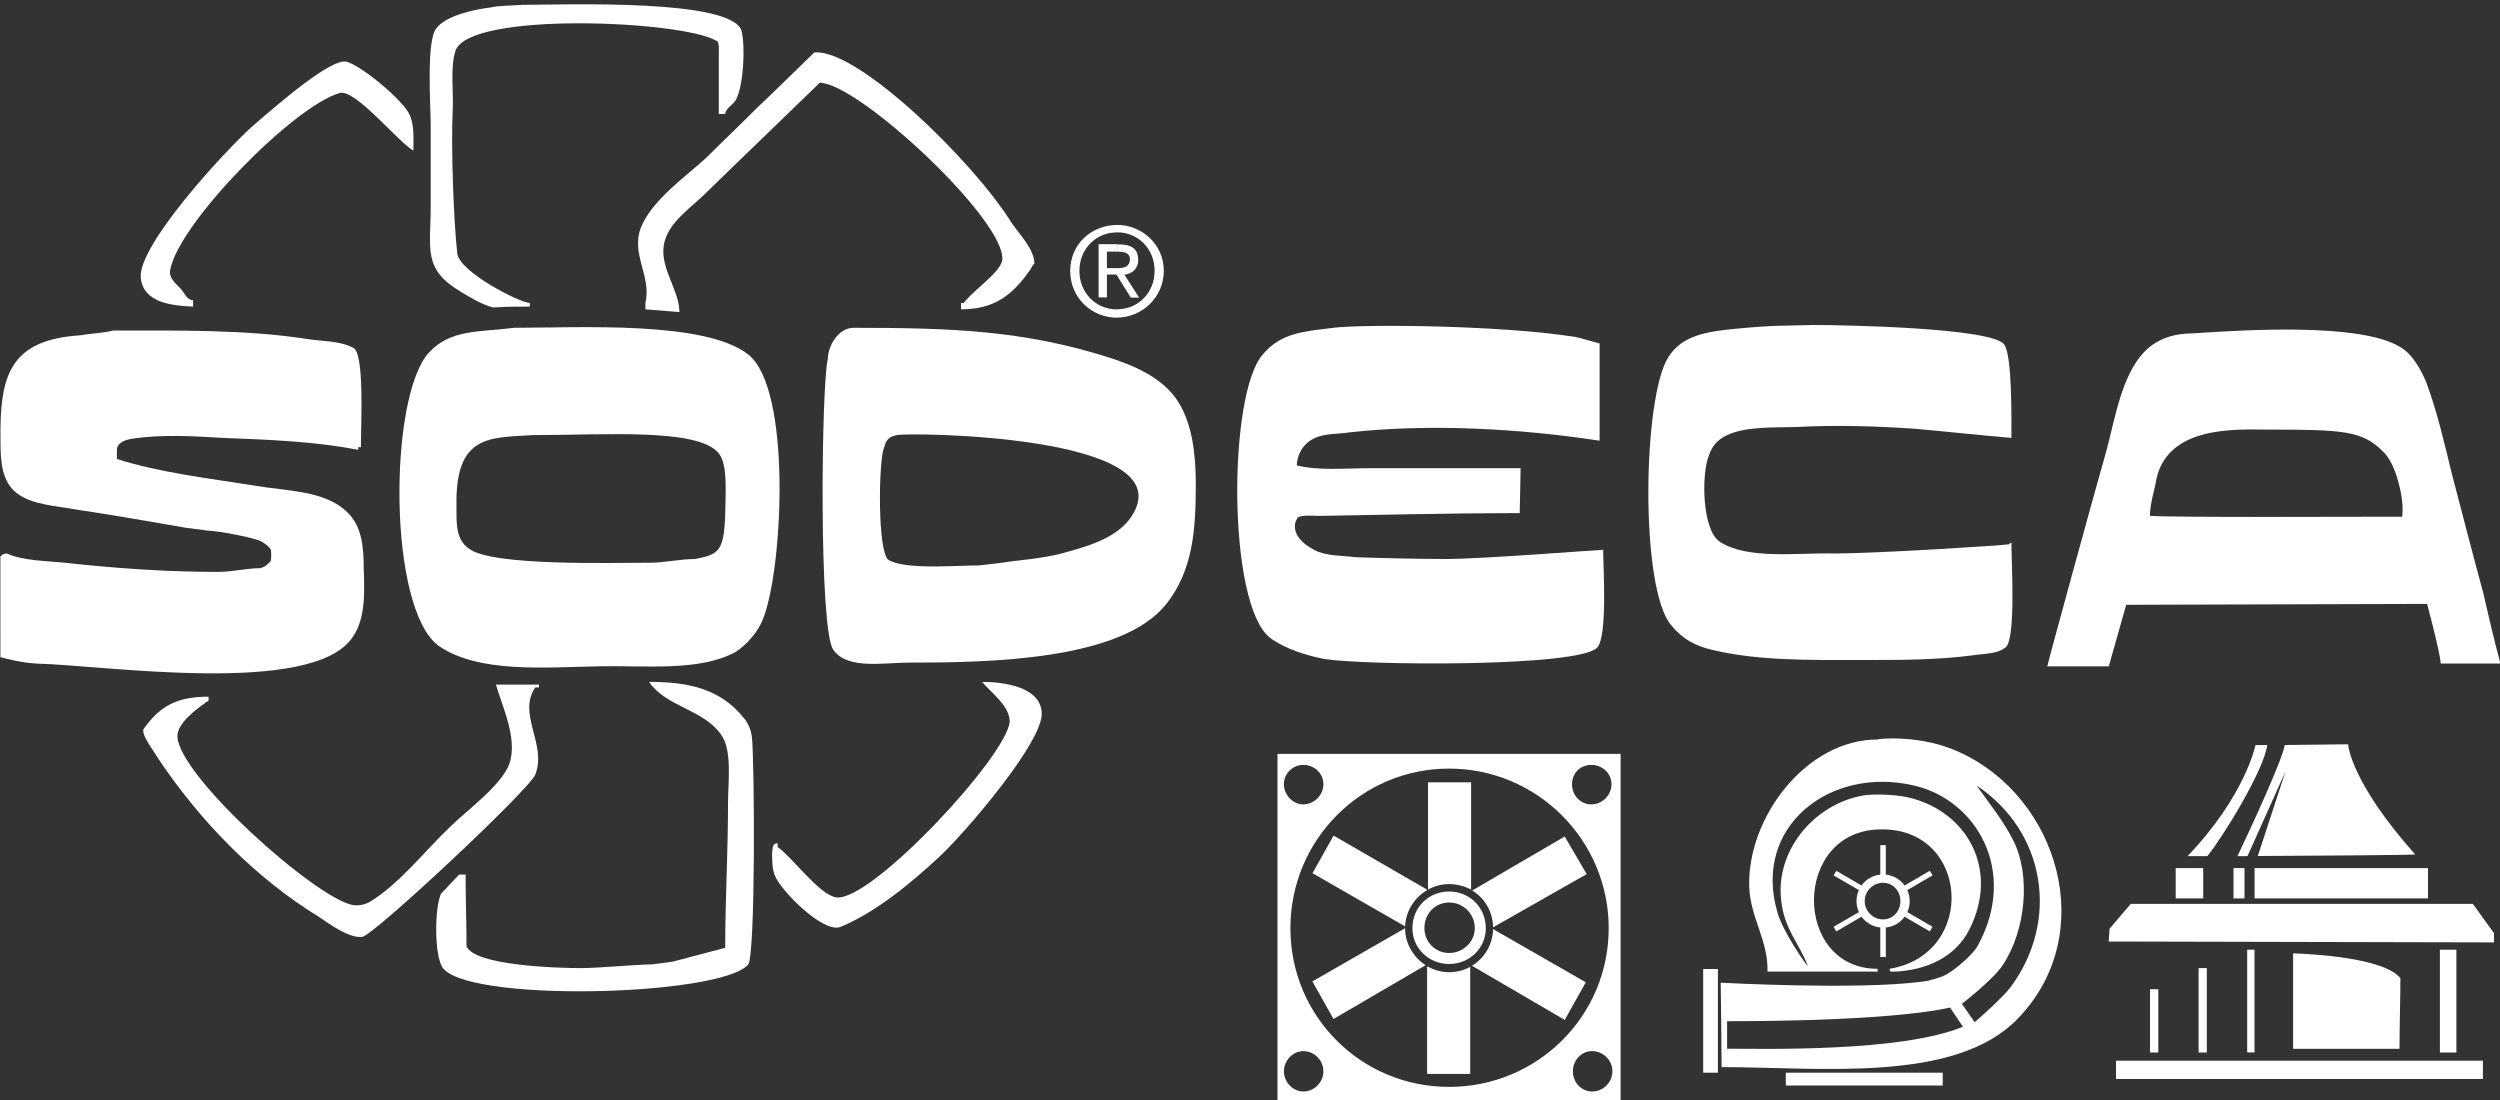 <?xml version="1.0" encoding="utf-8"?>
<!-- Generator: Adobe Illustrator 23.0.6, SVG Export Plug-In . SVG Version: 6.00 Build 0)  -->
<svg version="1.1" id="Ebene_1" xmlns="http://www.w3.org/2000/svg" xmlns:xlink="http://www.w3.org/1999/xlink" x="0px" y="0px"
	 width="250px" height="110px" viewBox="0 0 250 110" enable-background="new 0 0 250 110" xml:space="preserve">
<rect x="0" y="0" width="250" height="110" fill="#333333" stroke="none"/>
<g>
	<path fill="#FFFFFF" d="M52.34,0.48c4.22,0,21.01-0.64,21.83,2.66c0.37,1.65,0.18,5.32-0.55,6.79c-0.19,0.46-1.1,0.92-1.1,1.47
		h-0.64V5.62c0-0.46,0.09-1.56-0.28-1.56c-3.49-2.02-24.68-2.93-26.05,1.01c-0.55,1.74-0.18,4.03-0.28,5.96
		c-0.18,3.49,0.09,11.19,0.46,14.31c0.18,1.83,6.24,4.95,7.25,4.95v0.37c-1.28,0-2.48,0-3.67,0.09c-1.1-0.28-2.29-1.01-3.21-1.56
		c-3.85-2.29-3.03-4.22-3.03-8.63v-7.98c0-2.02-0.46-8.44,0.55-9.73c0.92-1.28,3.85-1.93,5.5-2.11C49.68,0.58,50.78,0.58,52.34,0.48
		"/>
	<path fill="#FFFFFF" d="M81.42,5.25c4.31-0.46,16.06,11.01,19.82,17.16c0.73,1.01,2.2,2.57,2.2,3.94
		c-0.18,0.18-0.28,0.37-0.37,0.55c-1.83,2.66-3.67,4.03-6.97,4.03V30.3h0.28c0.82-1.19,3.67-3.03,3.85-4.31
		c0.37-3.95-14.4-17.71-18.26-17.71c-3.86,3.76-7.8,7.52-11.65,11.28c-1.56,1.47-3.58,2.84-3.94,4.95c-0.37,2.39,1.56,4.5,1.56,6.7
		c-1.1-0.09-2.2-0.18-3.4-0.28V30.3c0.64-2.66-1.47-4.86-0.46-7.52c1.1-2.75,4.4-5.05,6.51-6.97c1.65-1.65,3.4-3.3,5.05-4.96
		C77.48,9.11,78.58,8.01,81.42,5.25"/>
	<path fill="#FFFFFF" d="M34.64,6.17c1.47,0.37,5.69,3.85,6.33,5.32c0.46,1.01,0.37,2.39,0.37,3.58c-1.56-0.92-5.78-6.14-7.34-5.78
		C29.41,10.57,17.85,22.32,17.02,27c-0.18,0.73,0.55,1.38,1.01,1.83c0.37,0.37,0.64,1.19,1.28,1.19v0.64
		c-2.11-0.09-4.95-0.37-5.23-2.84c-0.37-3.21,8.35-12.66,11.1-15.14C28.12,10.12,33.17,5.8,34.64,6.17"/>
	<path fill="#FFFFFF" d="M64.91,68.19c3.85,0,7.06,0.64,9.45,3.58c0.46,0.55,0.73,1.19,0.83,1.93c0.27,2.48,0.37,21.74-0.37,22.75
		c-2.75,3.21-28.71,3.85-30.64,0.18c-0.73-1.37-0.73-5.69-0.09-7.25c0.64-0.64,1.19-1.29,1.83-1.93h0.64c0,2.39,0.09,4.77,0.09,7.16
		c0.73,1.93,8.9,2.2,11.47,2.2c1.74,0,5.6-0.37,7.06-0.37c0.73-0.09,1.47-0.18,2.11-0.28c1.74-0.46,3.49-0.92,5.23-1.38
		c0-4.86,0.28-9.45,0.28-14.4c0-2.2,0.46-5.41-0.73-6.97C70.32,70.94,66.56,70.66,64.91,68.19"/>
	<path fill="#FFFFFF" d="M98.21,68.19c2.11,0,5.78,0.46,5.96,3.03c0.28,2.84-7.71,12.11-10.18,14.4c-2.94,2.75-6.42,5.6-9.91,7.06
		c-1.74,0.73-6.05-3.67-6.6-5.14c-0.27-0.64-0.27-1.56-0.27-2.29c0.09-0.46,0-0.92,0.55-0.92v0.37c1.47,1.01,4.13,4.77,5.87,5.04
		c3.49,0.46,17.16-14.22,17.34-17.61C100.96,70.57,99.04,69.2,98.21,68.19"/>
	<path fill="#FFFFFF" d="M49.59,68.46h4.31v0.28h-0.37c-1.83,2.66,1.19,5.69,0,8.72c-0.64,1.56-16.33,16.24-17.34,16.24
		c-1.38,0.09-3.21-1.28-4.31-2.02c-6.42-3.94-11.93-9.63-16.15-15.96c-0.28-0.55-1.84-2.48-1.29-2.93c1.65-2.29,3.39-3.12,6.42-3.12
		v0.37c-0.18,0,0.09,0,0,0c0,0.09-0.37,0.18-0.37,0.28c-0.92,0.64-2.75,2.02-2.75,3.3c0.09,3.95,13.76,16.15,17.52,16.88
		c0.55,0.09,1.1,0,1.65-0.27c2.93-1.75,5.5-5.05,7.98-7.43c1.74-1.74,5.23-4.22,6.05-6.42C51.79,73.87,50.23,70.66,49.59,68.46"/>
	<path fill="#FFFFFF" d="M181.33,32.5c3.12,0,17.8,0.28,19.08,1.93c0.82,1.1,0.73,7.43,0.73,9.36c-3.21-0.27-6.52-0.64-9.73-0.92
		c-3.94-0.27-7.8-0.37-11.56-0.18c-2.29,0.09-5.23-0.09-7.16,0.83c-0.92,0.46-1.47,1.01-1.83,2.11c-0.73,1.93-0.64,7.34,1.1,8.53
		c2.75,1.83,7.8,1.1,11.47,1.19c4.13,0,17.15-0.82,17.43-0.92c0,0.09,0.18-0.18,0.28-0.18c0,1.93,0.46,9.54-0.55,10.46
		c-0.83,0.73-2.29,0.64-3.39,0.83c-3.49,0.46-7.16,0.46-11.01,0.46c-5.23,0-10.36,0.09-14.95-1.01c-1.65-0.37-3.03-1.1-4.13-2.48
		c-3.12-3.67-2.85-22.75-0.28-26.79c1.38-2.2,3.86-2.57,6.79-2.85C177.57,32.5,178.12,32.59,181.33,32.5"/>
	<path fill="#FFFFFF" d="M226.83,42.96c-3.03,0-10.46-0.55-11.29,5.5c-0.09,0.46-0.55,2.02-0.55,3.12
		c1.65,0.18,21.19,0.09,25.23,0.09c0.18-1.56-0.28-3.12-0.55-4.04c-0.27-0.83-0.73-1.93-1.47-2.57
		C236.19,43.05,234.08,42.96,226.83,42.96 M219.4,33.33c5.5-0.37,16.42-1.01,20.46,1.28c1.37,0.73,2.2,2.3,2.75,3.58
		c1.1,2.93,1.83,6.14,2.57,9.17c1.01,3.85,2.02,7.8,3.12,11.83c0.55,2.39,1.1,4.77,1.74,7.16h-5.96c-0.09-1.19-1.37-5.96-1.37-5.96
		l-30.09,0.09l-1.74,6.15h-6.15c0-0.18,4.68-17.25,5.96-21.74c0.83-3.12,1.47-7.25,3.67-9.63C215.73,33.78,217.57,33.33,219.4,33.33
		"/>
	<path fill="#FFFFFF" d="M53.26,43.51c-4.31,0.28-7.8-0.09-7.61,7.25c0,1.56-0.09,3.21,1.28,4.13c2.39,1.74,14.22,1.38,18.26,1.38
		c1.1,0,2.93-0.37,4.31-0.37c2.39-0.46,2.93-0.73,3.03-4.77c0-1.74,0.28-4.59-0.64-5.78C69.86,42.78,60.51,43.51,53.26,43.51
		 M51.42,32.78c6.42,0,19.08-0.73,23.39,2.66c4.4,3.4,3.49,21.56,1.47,26.51c-0.46,1.19-1.56,2.48-2.66,3.21
		c-3.58,2.02-9.08,1.37-13.67,1.47c-5.32,0.09-12.02,0.73-16.05-2.02c-5.14-3.67-5.05-24.95-1.01-29.35
		C45.09,32.87,48.03,33.23,51.42,32.78"/>
	<path fill="#FFFFFF" d="M89.68,43.51c-1.01,0.18-1.1,0.73-1.29,1.29c-0.55,1.47-0.64,10.46,0.46,11.19
		c1.65,1.01,6.79,0.55,9.08,0.55c0.73-0.09,1.56-0.18,2.38-0.28c0.83-0.18,3.86-0.37,5.87-0.92c1.93-0.55,5.6-1.38,7.06-3.85
		C118.3,43.42,90.6,43.23,89.68,43.51 M85.37,32.78c9.91,0,16.97,0.28,25.41,2.93c2.57,0.83,5.51,2.02,7.06,4.5
		c1.38,2.2,1.74,5.23,1.74,8.16c0,4.59-0.27,8.62-2.94,12.02c-4.49,5.69-17.89,5.87-25.78,5.87c-2.48,0-6.15,0.73-7.53-1.29
		c-1.47-2.02-1.19-26.51-0.55-29.08C82.8,34.61,83.81,32.78,85.37,32.78"/>
	<path fill="#FFFFFF" d="M133.35,32.78c2.94-0.37,16.7-0.28,24.22,0.92c0.46,0.09,2.3,0.64,2.39,0.64v9.73
		c-7.8-1.19-16.88-1.74-25.05-0.83c-1.1,0.18-2.39,0.09-3.4,0.55c-1.83,0.83-1.83,2.66-1.83,2.75c2.2,0.55,4.86,0.28,7.34,0.28
		h15.04c0,0.73-0.09,4.4-0.09,4.49c-6.7,0-13.76,0.18-20.09,0.28c-0.55,0-2.2-0.18-2.2,0.37c-0.09,0-0.92,1.65,1.74,3.03
		c1.19,0.64,2.75,0.55,4.13,0.73c2.2,0.09,6.88,0.18,9.08,0.18c3.58,0,15.23-0.92,15.69-0.92c0,1.83,0.46,8.81-0.64,9.82
		c-2.11,1.93-23.21,1.74-27.25,1.1c-1.83-0.37-3.94-1.01-5.41-2.11c-4.31-3.3-4.22-24.49-0.73-28.35
		C128.12,33.23,130.5,33.14,133.35,32.78"/>
	<path fill="#FFFFFF" d="M11.33,33.05c6.7,0,13.21-0.09,19.26,0.83c1.74,0.28,3.4,0.18,4.77,0.92c1.1,0.64,0.73,7.8,0.73,9.63
		c0,0.37,0.09,0.28-0.27,0.28v0.27c-4.31-0.83-8.81-1.01-13.49-1.19c-3.03-0.18-6.24-0.37-9.17,0.09c-0.55,0.09-1.47,0.37-1.47,1.1
		v0.92c4.31,1.37,9.18,1.93,13.76,2.66c3.12,0.55,7.06,0.46,9.27,2.66c1.47,1.38,1.65,3.49,1.65,5.6c0.09,2.48,0.18,5.05-1.1,6.88
		c-3.94,5.96-24.68,2.84-31.56,2.66c-1.83-0.09-3.58-0.64-3.67-0.64V55.62c0.09,0,0.18-0.27,0.64-0.27
		c1.65,0.73,3.85,0.73,5.78,0.92c4.95,0.55,10.09,0.92,15.32,0.92c1.56,0,2.84-0.37,4.22-0.37c0.46-0.09,0.73-0.37,1.01-0.64
		c0.18-0.18,0.09-1.1,0.09-1.19c-0.18-0.28-0.37-0.46-0.64-0.64c-0.46-0.37-1.1-0.46-1.74-0.64c-1.29-0.28-2.57-0.55-3.85-0.64
		c-0.73-0.09-1.47-0.18-2.2-0.28c-3.67-0.64-7.34-1.28-11.01-1.83c-2.02-0.37-4.31-0.46-5.87-1.56c-1.65-1.19-1.74-3.3-1.74-5.32
		c-0.09-6.42,0.83-10.09,7.98-10.55C9.13,33.33,10.23,33.33,11.33,33.05"/>
	<path fill="#FFFFFF" d="M111.7,23.23L111.7,23.23c2.11,0,3.76,1.65,3.76,3.85c0,2.2-1.65,3.85-3.76,3.85v0.83
		c2.48,0,4.68-2.02,4.68-4.68s-2.2-4.59-4.68-4.59V23.23z M111.7,27.55v-0.73c0.64,0,1.29-0.09,1.29-0.92
		c0-0.64-0.64-0.73-1.19-0.73h-0.09v-0.73h0.18c1.29,0,1.93,0.46,1.93,1.56c0,0.92-0.64,1.38-1.38,1.47l1.47,2.29h-0.83L111.7,27.55
		z M107.94,27.09c0-2.2,1.65-3.85,3.76-3.85V22.5c-2.57,0-4.68,1.93-4.68,4.59s2.11,4.68,4.68,4.68v-0.83
		C109.59,30.94,107.94,29.29,107.94,27.09 M111.7,24.43v0.73h-1.01v1.65h1.01v0.73l-0.09-0.09h-0.92v2.29h-0.83v-5.32H111.7z"/>
	<path fill="#FFFFFF" d="M161.15,78.42c0-1.1-0.92-1.93-2.02-1.93c-1.1,0-1.93,0.83-1.93,1.93s0.83,2.02,1.93,2.02
		C160.23,80.43,161.15,79.52,161.15,78.42 M132.34,78.42c0-1.1-0.91-1.93-2.02-1.93c-1.01,0-1.93,0.83-1.93,1.93
		s0.92,2.02,1.93,2.02C131.42,80.43,132.34,79.52,132.34,78.42 M132.34,107.13c0-1.1-0.91-2.02-2.02-2.02
		c-1.01,0-1.93,0.92-1.93,2.02c0,1.1,0.92,2.02,1.93,2.02C131.42,109.15,132.34,108.23,132.34,107.13 M161.24,107.13
		c0-1.1-0.92-2.02-2.02-2.02c-1.1,0-1.93,0.92-1.93,2.02c0,1.1,0.83,2.02,1.93,2.02C160.32,109.15,161.24,108.23,161.24,107.13
		 M160.87,92.82c0-8.81-7.16-15.96-15.96-15.96c-8.81,0-15.87,7.16-15.87,15.96c0,8.81,7.06,15.87,15.87,15.87
		C153.72,108.69,160.87,101.63,160.87,92.82 M127.75,75.39h34.31v34.77h-34.31V75.39z"/>
	<path fill="#FFFFFF" d="M142.8,78.23h4.31v10.73c-0.67-0.35-1.41-0.55-2.2-0.55c-0.76,0-1.48,0.2-2.11,0.55V78.23z"/>
	<path fill="#FFFFFF" d="M142.67,89.04c-1.23,0.73-2.09,2.05-2.16,3.6l-9.26-5.32l2.11-3.76l9.36,5.41L142.67,89.04z"/>
	<path fill="#FFFFFF" d="M142.56,96.52l-9.21,5.38l-2.11-3.76l9.27-5.32C140.51,94.35,141.34,95.73,142.56,96.52"/>
	<path fill="#FFFFFF" d="M142.71,96.67h0.1c0.63,0.35,1.35,0.55,2.1,0.55c0.77,0,1.49-0.19,2.11-0.54v10.71h-4.31V96.67z"/>
	<path fill="#FFFFFF" d="M156.47,101.99l-9.27-5.41c1.25-0.77,2.08-2.14,2.11-3.67l9.27,5.32L156.47,101.99z"/>
	<path fill="#FFFFFF" d="M158.67,87.41l-9.36,5.32c-0.03-1.58-0.85-2.93-2.09-3.68l9.25-5.4L158.67,87.41z"/>
	<path fill="#FFFFFF" d="M147.48,92.82c0-1.47-1.19-2.57-2.57-2.57c-1.38,0-2.47,1.1-2.47,2.57c0,1.38,1.1,2.48,2.47,2.48
		C146.29,95.3,147.48,94.2,147.48,92.82 M148.58,92.82c0,2.02-1.65,3.58-3.67,3.58c-2.02,0-3.67-1.56-3.67-3.58
		c0-2.11,1.65-3.67,3.67-3.67C146.93,89.15,148.58,90.71,148.58,92.82"/>
	<path fill="#FFFFFF" d="M190.04,90.11c0-1.01-0.73-1.83-1.74-1.83s-1.83,0.83-1.83,1.83c0,1.01,0.83,1.83,1.83,1.83
		S190.04,91.12,190.04,90.11 M193.26,92.68l-0.28,0.46l-2.52-1.47c-0.43,0.6-1.11,1.01-1.88,1.08v2.95h-0.55v-2.95
		c-0.77-0.08-1.44-0.49-1.88-1.08l-2.52,1.47l-0.27-0.46l2.53-1.47c-0.15-0.33-0.24-0.71-0.24-1.1c0-0.39,0.08-0.76,0.24-1.1
		l-2.53-1.47l0.27-0.46l2.52,1.47c0.43-0.6,1.11-1.01,1.88-1.09v-2.95h0.55v2.95c0.77,0.08,1.45,0.49,1.88,1.09l2.52-1.47l0.28,0.46
		l-2.53,1.47c0.16,0.34,0.24,0.71,0.24,1.1c0,0.39-0.08,0.77-0.24,1.1L193.26,92.68z"/>
	<path fill="#FFFFFF" d="M197.66,78.55c1.29,1.83,2.66,3.49,3.67,5.5c1.74,3.4,1.28,8.9-1.01,12.39c-0.92,1.47-4.13,3.94-4.13,3.94
		l1.28,1.84c0,0,2.75-2.39,3.58-3.49C206.01,92.04,204.54,83.14,197.66,78.55 M195,100.75c0,0-4.86,1.37-22.29,1.37v2.75
		c3.58,0,17.43,0.37,23.58-2.2L195,100.75z M196.01,75.25c9.82,4.5,13.95,18.16,5.78,26.6c-6.24,6.52-19.91,4.86-29.63,4.86
		c0-2.11-0.09-8.44-0.09-8.44s13.58,0.74,20-0.09c0.92-0.09,1.37-0.28,2.2-0.55c1.1-0.46,3.03-2.2,3.49-3.03
		c4.13-7.52-0.18-14.68-6.42-16.06c-8.35-1.93-16.15,4.13-13.58,12.75c0.55,1.93,2.93,5.32,3.03,5.32c-0.83-2.2-2.39-3.76-2.66-6.51
		c-0.64-4.86,3.12-9.63,8.16-10.55c1.1-0.18,3.3-0.09,4.5,0.18c5.96,1.38,9.17,7.25,6.15,13.21c-1.38,2.75-4.22,4.04-7.34,4.22
		h-0.55c0,0-0.09-0.09-0.09-0.28c8.81-1.47,7.98-14.13-0.92-13.94c-8.81,0.09-8.81,13.94-0.28,13.94v0.28h-11.01
		c0.09-3.12-1.74-5.41-1.83-8.53c-0.18-6.88,5.69-14.68,12.84-14.68C187.75,73.87,192.16,73.42,196.01,75.25"/>
</g>
<rect x="170.32" y="96.9" fill="#FFFFFF" width="1.47" height="10.37"/>
<rect x="178.58" y="107.27" fill="#FFFFFF" width="15.69" height="1.28"/>
<path fill="#FFFFFF" d="M225.46,86.81h17.34v3.03h-17.34V86.81z M223.35,86.81h1.1v3.03h-1.1V86.81z M217.57,86.81h2.75v3.03h-2.75
	V86.81z"/>
<path fill="#FFFFFF" d="M216.47,91.67h0.27H216.47z"/>
<g>
	<path fill="#FFFFFF" d="M229.31,95.34c0,0,8.9,0.18,10.73,2.48c0,2.02-0.09,4.77-0.09,7.06h-10.64V95.34z"/>
</g>
<rect x="211.6" y="106.07" fill="#FFFFFF" width="36.69" height="1.83"/>
<rect x="215" y="98.92" fill="#FFFFFF" width="0.83" height="6.33"/>
<rect x="219.86" y="96.81" fill="#FFFFFF" width="0.82" height="8.44"/>
<rect x="224.72" y="94.97" fill="#FFFFFF" width="0.73" height="10.27"/>
<rect x="243.99" y="94.97" fill="#FFFFFF" width="1.65" height="10.28"/>
<polygon fill="#FFFFFF" points="213.07,90.39 210.96,92.87 210.87,94.15 249.4,94.24 249.4,93.32 247.29,90.39 "/>
<g>
	<path fill="#FFFFFF" d="M220.74,85.61l-1.98,0c5.78-6.05,6.79-11.1,6.79-11.1l1.17-0.01C226.42,76.98,222.32,83.66,220.74,85.61
		 M234.81,74.43c0,0,0.18,3.67,6.7,11.01c0.06,0.06-8.82,0.13-15.73,0.16l2.77-8.46l-3.8,8.47l-1,0c1.15-2.43,4.41-9.4,4.73-11.11
		L234.81,74.43z"/>
</g>
</svg>
